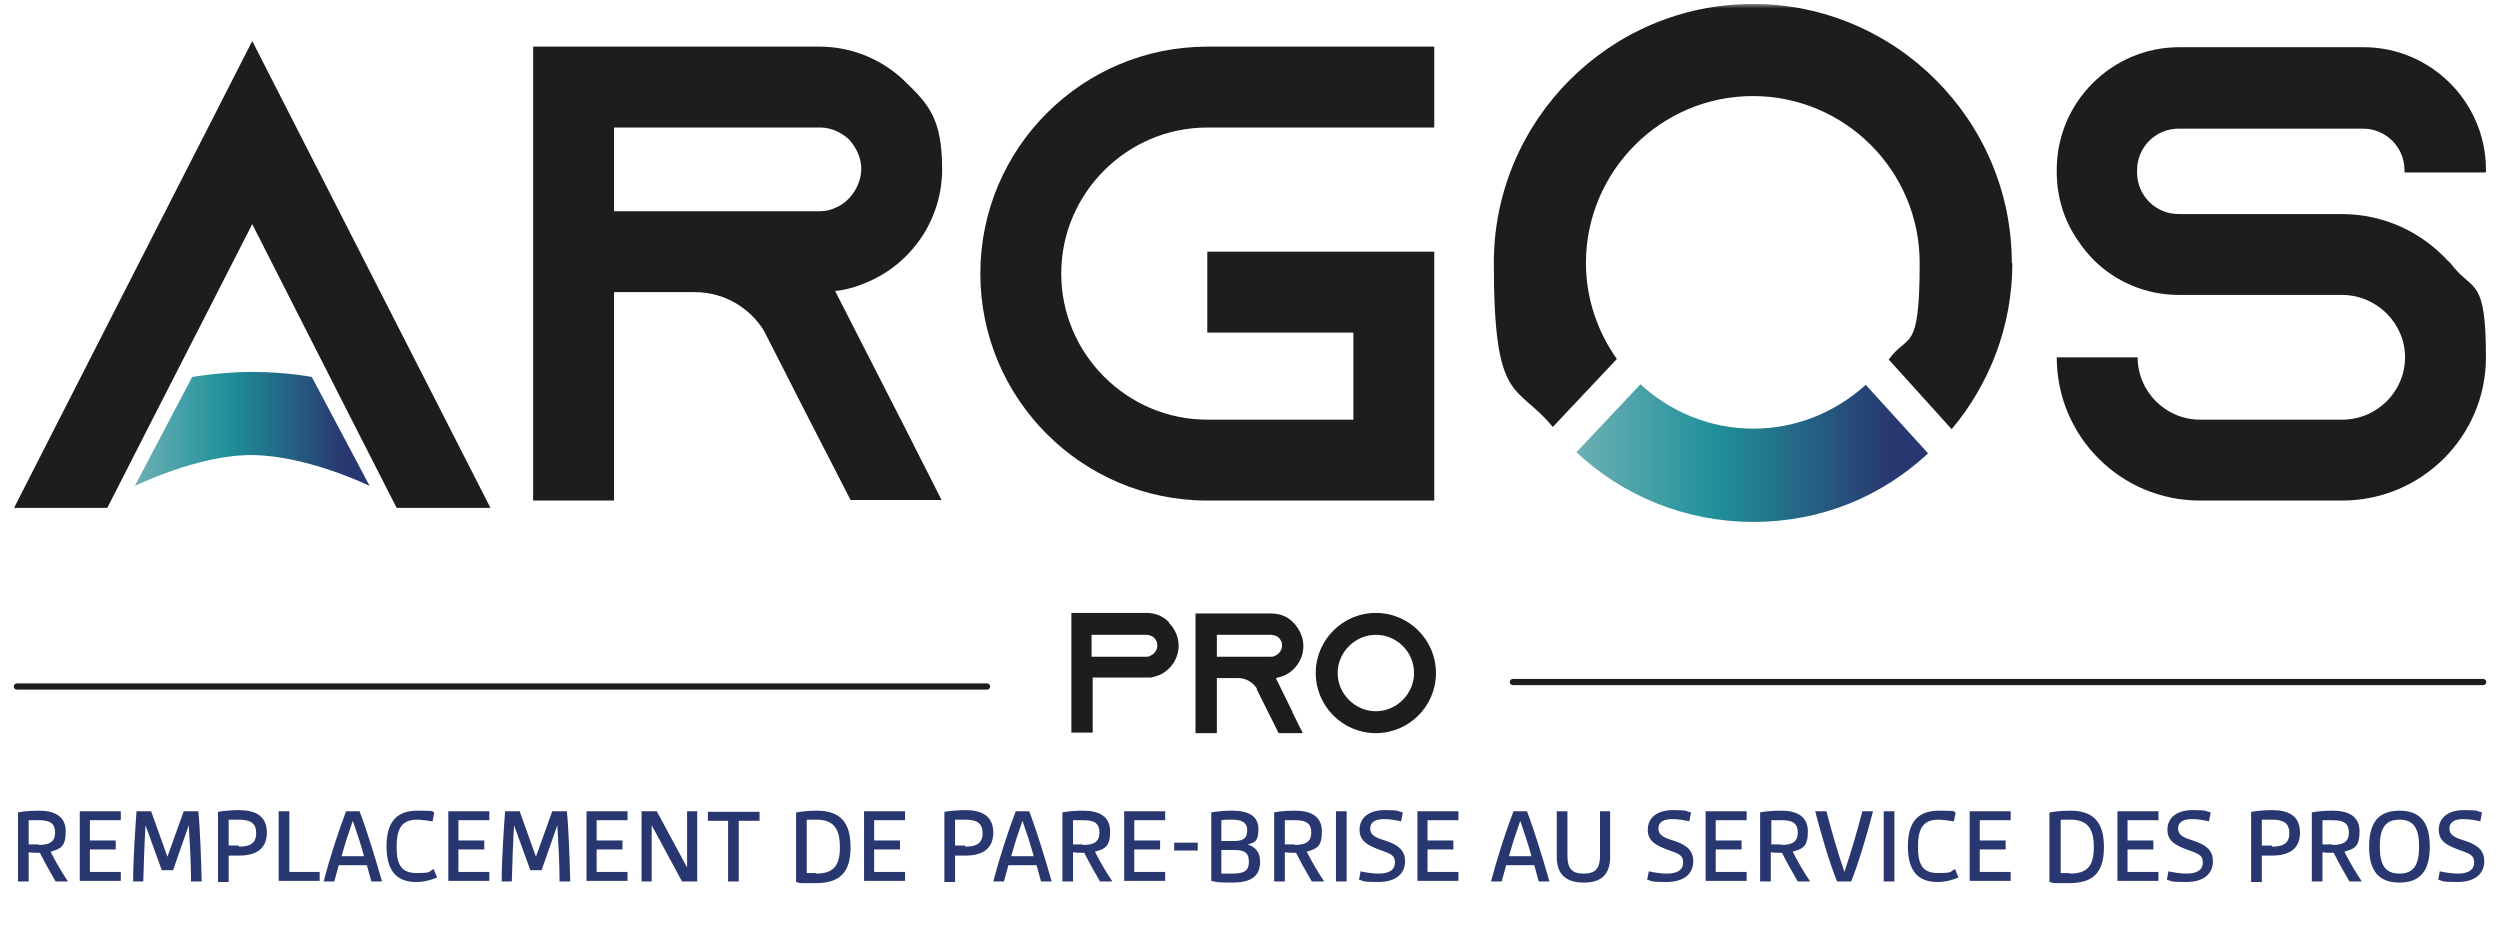 <svg xmlns="http://www.w3.org/2000/svg" width="445" height="165" viewBox="0 0 445 165" fill="none"><path d="M208.101 110.9C209.101 111.9 209.801 113.4 209.801 114.9C209.801 117.2 208.401 119.2 206.501 120.1C206.001 120.3 205.401 120.5 204.901 120.6H204.701H194.501V130.4H190.701V109.1H204.101C205.701 109.1 207.101 109.7 208.101 110.8V110.9ZM204.801 116.7C205.501 116.4 206.001 115.7 206.001 114.9C206.001 114.1 205.601 113.7 205.401 113.5C205.201 113.3 204.701 113 204.001 113H194.301V116.9H204.001C204.301 116.9 204.501 116.9 204.801 116.7Z" fill="#1D1D1B"></path><path d="M230.001 126.7L231.901 130.5H227.601L225.701 126.7L223.701 122.7V122.5C222.901 121.4 221.801 120.7 220.401 120.7H216.601V130.5H212.801V109.2H226.301C227.901 109.2 229.301 109.8 230.301 110.9C231.301 112 232.001 113.4 232.001 115C232.001 117.3 230.601 119.3 228.701 120.2C228.201 120.4 227.601 120.6 227.101 120.7L230.101 126.8L230.001 126.7ZM226.201 116.9C226.501 116.9 226.701 116.9 227.001 116.7C227.701 116.4 228.201 115.7 228.201 114.9C228.201 114.1 227.801 113.7 227.601 113.5C227.401 113.3 226.901 113 226.201 113H216.601V116.9H226.201Z" fill="#1D1D1B"></path><path d="M255.601 119.8C255.601 125.7 250.801 130.5 244.901 130.5C239.001 130.5 234.201 125.7 234.201 119.8C234.201 113.9 239.001 109.1 244.901 109.1C250.801 109.1 255.601 113.9 255.601 119.8ZM251.701 119.8C251.701 116 248.601 113 244.901 113C241.201 113 238.101 116.1 238.101 119.8C238.101 123.5 241.201 126.6 244.901 126.6C248.601 126.6 251.701 123.5 251.701 119.8Z" fill="#1D1D1B"></path><mask id="mask0_1127_86" style="mask-type:luminance" maskUnits="userSpaceOnUse" x="0" y="0" width="445" height="165"><path d="M444.201 0.6H0.301V164.3H444.201V0.6Z" fill="white"></path></mask><g mask="url(#mask0_1127_86)"><path d="M3.201 144.6C4.201 144.4 5.701 144.3 6.901 144.3C9.601 144.3 11.701 145.2 11.701 148C11.701 150.8 10.701 151.1 9.001 151.6C9.801 153.2 10.901 155.1 12.101 156.9H9.901C8.901 155.2 7.901 153.4 7.101 151.8C6.301 151.8 5.701 151.8 5.101 151.7V156.9H3.201V144.5V144.6ZM6.801 150.4C8.601 150.4 9.801 150 9.801 148.2C9.801 146.4 8.701 146 6.901 146C5.101 146 5.701 146 5.101 146V150.3C5.701 150.3 6.501 150.3 6.901 150.3L6.801 150.4ZM14.201 144.4H21.501V146H16.001V149.6H20.601V151.2H16.001V155.2H21.501V156.8H14.201V144.3V144.4ZM24.301 144.4H26.901L29.801 152.5L32.701 144.4H35.301C35.601 147.2 35.801 152.8 35.901 156.9H34.001C34.001 153.6 33.801 150.2 33.601 146.9L30.801 154.9H28.801L25.901 146.9C25.701 150.2 25.601 153.6 25.501 156.9H23.701C23.701 152.8 24.101 147.2 24.301 144.4ZM38.801 144.5C40.001 144.3 41.501 144.2 42.501 144.2C45.301 144.2 47.501 145.1 47.501 148.2C47.501 151.3 45.301 152.3 42.501 152.3C39.701 152.3 41.401 152.3 40.701 152.3V157H38.801V144.6V144.5ZM42.501 150.7C44.401 150.7 45.601 150.2 45.601 148.3C45.601 146.4 44.401 145.9 42.501 145.9C40.601 145.9 41.301 145.9 40.701 145.9V150.5C41.301 150.5 42.001 150.5 42.501 150.5V150.7ZM49.601 144.4H51.501V155.2H56.901V156.8H49.601V144.3V144.4ZM61.501 144.4H64.001C65.301 147.8 66.801 152.7 68.001 156.9H66.101L65.301 154H60.301L59.501 156.9H57.601C58.701 152.7 60.301 147.8 61.601 144.4H61.501ZM64.801 152.4C64.201 150.2 63.501 148.1 62.801 146.1C62.101 148.1 61.401 150.2 60.801 152.4H64.901H64.801ZM68.801 150.7C68.801 146.9 70.101 144.3 74.301 144.3C78.501 144.3 76.401 144.5 77.301 144.6L77.001 146.2C76.201 146.1 75.101 145.9 74.201 145.9C71.201 145.9 70.601 148 70.601 150.7C70.601 153.4 71.101 155.4 74.101 155.4C77.101 155.4 76.201 155.1 77.201 154.7L77.801 156.2C76.601 156.7 75.401 157 74.101 157C70.101 157 68.801 154.4 68.801 150.6V150.7ZM79.801 144.4H87.101V146H81.601V149.6H86.201V151.2H81.601V155.2H87.101V156.8H79.801V144.3V144.4ZM89.901 144.4H92.501L95.401 152.5L98.301 144.4H100.901C101.201 147.2 101.401 152.8 101.501 156.9H99.601C99.601 153.6 99.401 150.2 99.201 146.9L96.401 154.9H94.401L91.501 146.9C91.301 150.2 91.201 153.6 91.101 156.9H89.301C89.301 152.8 89.701 147.2 89.901 144.4ZM104.401 144.4H111.701V146H106.201V149.6H110.801V151.2H106.201V155.2H111.701V156.8H104.401V144.3V144.4ZM114.201 144.4H116.901L122.301 154.4V144.4H124.101V156.9H121.401L116.001 146.9V156.9H114.201V144.4ZM129.701 146.1H126.001V144.5H135.201V146.1H131.501V156.9H129.601V146.1H129.701ZM141.801 144.6C142.901 144.4 144.301 144.3 145.401 144.3C149.501 144.3 151.401 146.3 151.401 150.8C151.401 155.3 149.501 157.2 145.201 157.2C140.901 157.2 142.901 157.2 141.701 157V144.7L141.801 144.6ZM145.201 155.5C148.301 155.5 149.501 154.2 149.501 150.8C149.501 147.4 148.301 145.9 145.301 145.9C142.301 145.9 144.101 145.9 143.601 146V155.4C144.201 155.4 144.701 155.4 145.201 155.4V155.5ZM153.801 144.4H161.101V146H155.601V149.6H160.201V151.2H155.601V155.2H161.101V156.8H153.801V144.3V144.4ZM168.101 144.5C169.301 144.3 170.801 144.2 171.801 144.2C174.601 144.2 176.801 145.1 176.801 148.2C176.801 151.3 174.601 152.3 171.801 152.3C169.001 152.3 170.701 152.3 170.001 152.3V157H168.101V144.6V144.5ZM171.801 150.7C173.701 150.7 174.901 150.2 174.901 148.3C174.901 146.4 173.701 145.9 171.801 145.9C169.901 145.9 170.601 145.9 170.001 145.9V150.5C170.601 150.5 171.301 150.5 171.801 150.5V150.7ZM180.701 144.4H183.201C184.501 147.8 186.001 152.7 187.201 156.9H185.301L184.501 154H179.501L178.701 156.9H176.801C177.901 152.7 179.501 147.8 180.801 144.4H180.701ZM184.001 152.4C183.401 150.2 182.701 148.1 182.001 146.1C181.301 148.1 180.601 150.2 180.001 152.4H184.101H184.001ZM189.101 144.6C190.101 144.4 191.601 144.3 192.801 144.3C195.501 144.3 197.601 145.2 197.601 148C197.601 150.8 196.601 151.1 194.901 151.6C195.701 153.2 196.801 155.1 198.001 156.9H195.801C194.801 155.2 193.801 153.4 193.001 151.8C192.201 151.8 191.601 151.8 191.001 151.7V156.9H189.101V144.5V144.6ZM192.701 150.4C194.501 150.4 195.701 150 195.701 148.2C195.701 146.4 194.601 146 192.801 146C191.001 146 191.601 146 191.001 146V150.3C191.601 150.3 192.401 150.3 192.801 150.3L192.701 150.4ZM200.101 144.4H207.401V146H201.901V149.6H206.501V151.2H201.901V155.2H207.401V156.8H200.101V144.3V144.4ZM209.001 150H213.201V151.4H209.001V150ZM215.601 144.6C216.801 144.4 218.201 144.3 219.401 144.3C222.301 144.3 224.001 145.3 224.001 147.6C224.001 149.9 223.201 150 222.101 150.3C223.501 150.8 224.301 151.7 224.301 153.4C224.301 156.1 222.501 157.1 219.401 157.1C216.301 157.1 216.801 157 215.601 156.8V144.5V144.6ZM219.601 149.7C221.201 149.7 222.001 149.3 222.001 147.8C222.001 146.3 220.901 145.9 219.301 145.9C217.701 145.9 218.101 145.9 217.401 146V149.7H219.601ZM219.201 155.5C221.201 155.5 222.301 155.2 222.301 153.4C222.301 151.6 221.301 151.3 219.601 151.3H217.401V155.5C218.101 155.5 218.701 155.5 219.201 155.5ZM226.801 144.6C227.801 144.4 229.301 144.3 230.501 144.3C233.201 144.3 235.301 145.2 235.301 148C235.301 150.8 234.301 151.1 232.601 151.6C233.401 153.2 234.501 155.1 235.701 156.9H233.501C232.501 155.2 231.501 153.4 230.701 151.8C229.901 151.8 229.301 151.8 228.701 151.7V156.9H226.801V144.5V144.6ZM230.401 150.4C232.201 150.4 233.401 150 233.401 148.2C233.401 146.4 232.301 146 230.501 146C228.701 146 229.301 146 228.701 146V150.3C229.301 150.3 230.101 150.3 230.501 150.3L230.401 150.4ZM237.801 144.4H239.701V156.9H237.801V144.4ZM242.201 155.1C243.101 155.3 244.401 155.5 245.401 155.5C247.201 155.5 248.301 154.9 248.301 153.5C248.301 152.1 247.301 151.9 245.401 151.2C243.601 150.5 242.001 149.8 242.001 147.7C242.001 145.6 243.601 144.2 246.501 144.2C249.401 144.2 248.601 144.4 249.701 144.6L249.401 146.2C248.601 146 247.401 145.8 246.401 145.8C245.001 145.8 243.901 146.2 243.901 147.5C243.901 148.8 245.201 149.2 246.801 149.7C248.501 150.3 250.101 151.1 250.101 153.3C250.101 155.5 248.501 157 245.301 157C242.101 157 242.901 156.8 241.901 156.6L242.201 155V155.1ZM252.301 144.4H259.601V146H254.101V149.6H258.701V151.2H254.101V155.2H259.601V156.8H252.301V144.3V144.4ZM269.301 144.4H271.801C273.101 147.8 274.601 152.7 275.801 156.9H273.901L273.101 154H268.101L267.301 156.9H265.401C266.501 152.7 268.101 147.8 269.401 144.4H269.301ZM272.601 152.4C272.001 150.2 271.301 148.1 270.601 146.1C269.901 148.1 269.201 150.2 268.601 152.4H272.701H272.601ZM277.101 144.4H279.001V152.3C279.001 154.6 279.801 155.5 281.901 155.5C284.001 155.5 284.801 154.6 284.801 152.3V144.4H286.601V152.5C286.601 155.6 285.101 157.1 281.901 157.1C278.701 157.1 277.101 155.6 277.101 152.5V144.4ZM293.501 155.1C294.401 155.3 295.701 155.5 296.701 155.5C298.501 155.5 299.601 154.9 299.601 153.5C299.601 152.1 298.601 151.9 296.701 151.2C294.901 150.5 293.301 149.8 293.301 147.7C293.301 145.6 294.901 144.2 297.801 144.2C300.701 144.2 299.901 144.4 301.001 144.6L300.701 146.2C299.901 146 298.701 145.8 297.701 145.8C296.301 145.8 295.201 146.2 295.201 147.5C295.201 148.8 296.501 149.2 298.101 149.7C299.801 150.3 301.401 151.1 301.401 153.3C301.401 155.5 299.801 157 296.601 157C293.401 157 294.201 156.8 293.201 156.6L293.501 155V155.1ZM303.601 144.4H310.901V146H305.401V149.6H310.001V151.2H305.401V155.2H310.901V156.8H303.601V144.3V144.4ZM313.301 144.6C314.301 144.4 315.801 144.3 317.001 144.3C319.701 144.3 321.801 145.2 321.801 148C321.801 150.8 320.801 151.1 319.101 151.6C319.901 153.2 321.001 155.1 322.201 156.9H320.001C319.001 155.2 318.001 153.4 317.201 151.8C316.401 151.8 315.801 151.8 315.201 151.7V156.9H313.301V144.5V144.6ZM317.001 150.4C318.801 150.4 320.001 150 320.001 148.2C320.001 146.4 318.901 146 317.101 146C315.301 146 315.901 146 315.301 146V150.3C315.901 150.3 316.701 150.3 317.101 150.3L317.001 150.4ZM323.101 144.4H325.101C326.001 147.9 327.201 152 328.301 155.2C329.401 152 330.601 147.9 331.501 144.4H333.401C332.301 148.7 330.701 154 329.501 156.9H327.001C325.801 154 324.201 148.7 323.101 144.4ZM335.301 144.4H337.201V156.9H335.301V144.4ZM339.601 150.7C339.601 146.9 340.901 144.3 345.101 144.3C349.301 144.3 347.201 144.5 348.101 144.6L347.801 146.2C347.001 146.1 345.901 145.9 345.001 145.9C342.001 145.9 341.401 148 341.401 150.7C341.401 153.4 341.901 155.4 344.901 155.4C347.901 155.4 347.001 155.1 348.001 154.7L348.601 156.2C347.401 156.7 346.201 157 344.901 157C340.901 157 339.601 154.4 339.601 150.6V150.7ZM350.601 144.4H357.901V146H352.401V149.6H357.001V151.2H352.401V155.2H357.901V156.8H350.601V144.3V144.4ZM364.901 144.6C366.001 144.4 367.401 144.3 368.501 144.3C372.601 144.3 374.501 146.3 374.501 150.8C374.501 155.3 372.601 157.2 368.301 157.2C364.001 157.2 366.001 157.2 364.801 157V144.7L364.901 144.6ZM368.401 155.5C371.501 155.5 372.701 154.2 372.701 150.8C372.701 147.4 371.501 145.9 368.501 145.9C365.501 145.9 367.301 145.9 366.801 146V155.4C367.401 155.4 367.901 155.4 368.401 155.4V155.5ZM376.901 144.4H384.201V146H378.701V149.6H383.301V151.2H378.701V155.2H384.201V156.8H376.901V144.3V144.4ZM386.001 155.1C386.901 155.3 388.201 155.5 389.201 155.5C391.001 155.5 392.101 154.9 392.101 153.5C392.101 152.1 391.101 151.9 389.201 151.2C387.401 150.5 385.801 149.8 385.801 147.7C385.801 145.6 387.401 144.2 390.301 144.2C393.201 144.2 392.401 144.4 393.501 144.6L393.201 146.2C392.401 146 391.201 145.8 390.201 145.8C388.801 145.8 387.701 146.2 387.701 147.5C387.701 148.8 389.001 149.2 390.601 149.7C392.301 150.3 393.901 151.1 393.901 153.3C393.901 155.5 392.301 157 389.101 157C385.901 157 386.701 156.8 385.701 156.6L386.001 155V155.1ZM400.701 144.5C401.901 144.3 403.401 144.2 404.401 144.2C407.201 144.2 409.401 145.1 409.401 148.2C409.401 151.3 407.201 152.3 404.401 152.3C401.601 152.3 403.301 152.3 402.601 152.3V157H400.701V144.6V144.5ZM404.401 150.7C406.301 150.7 407.501 150.2 407.501 148.3C407.501 146.4 406.301 145.9 404.401 145.9C402.501 145.9 403.201 145.9 402.601 145.9V150.5C403.201 150.5 403.901 150.5 404.401 150.5V150.7ZM411.501 144.6C412.501 144.4 414.001 144.3 415.201 144.3C417.901 144.3 420.001 145.2 420.001 148C420.001 150.8 419.001 151.1 417.301 151.6C418.101 153.2 419.201 155.1 420.401 156.9H418.201C417.201 155.2 416.201 153.4 415.401 151.8C414.601 151.8 414.001 151.8 413.401 151.7V156.9H411.501V144.5V144.6ZM415.101 150.4C416.901 150.4 418.101 150 418.101 148.2C418.101 146.4 417.001 146 415.201 146C413.401 146 414.001 146 413.401 146V150.3C414.001 150.3 414.801 150.3 415.201 150.3L415.101 150.4ZM421.701 150.7C421.701 146.5 423.301 144.3 427.101 144.3C430.901 144.3 432.501 146.5 432.501 150.7C432.501 154.9 430.901 157.1 427.101 157.1C423.301 157.1 421.701 154.9 421.701 150.7ZM430.601 150.7C430.601 147.4 429.601 145.9 427.101 145.9C424.601 145.9 423.601 147.4 423.601 150.7C423.601 154 424.601 155.5 427.101 155.5C429.601 155.5 430.601 154 430.601 150.7ZM434.301 155.1C435.201 155.3 436.501 155.5 437.501 155.5C439.301 155.5 440.401 154.9 440.401 153.5C440.401 152.1 439.401 151.9 437.501 151.2C435.701 150.5 434.101 149.8 434.101 147.7C434.101 145.6 435.701 144.2 438.601 144.2C441.501 144.2 440.701 144.4 441.801 144.6L441.501 146.2C440.701 146 439.501 145.8 438.501 145.8C437.101 145.8 436.001 146.2 436.001 147.5C436.001 148.8 437.301 149.2 438.901 149.7C440.601 150.3 442.201 151.1 442.201 153.3C442.201 155.5 440.601 157 437.401 157C434.201 157 435.001 156.8 434.001 156.6L434.301 155V155.1Z" fill="#293771"></path></g><path d="M3 122.2H175.7" stroke="#1D1D1B" stroke-width="1.1" stroke-linecap="round"></path><path d="M269.301 121.4H442.001" stroke="#1D1D1B" stroke-width="1.1" stroke-linecap="round"></path><mask id="mask1_1127_86" style="mask-type:luminance" maskUnits="userSpaceOnUse" x="0" y="0" width="445" height="165"><path d="M444.201 0.6H0.301V164.3H444.201V0.6Z" fill="white"></path></mask><g mask="url(#mask1_1127_86)"><path d="M358.1 46.8C358.1 21.4 337.4 0.7 312 0.7C286.6 0.7 265.9 21.4 265.9 46.8C265.9 72.2 269.9 68.1 276.4 76L287.8 63.9C284.4 59.1 282.3 53.2 282.3 46.8C282.3 30.5 295.6 17.1 312 17.1C328.4 17.1 341.7 30.4 341.7 46.8C341.7 63.2 339.6 59.2 336.2 64L347.4 76.4C354.1 68.4 358.2 58.1 358.2 46.8" fill="#1D1D1B"></path></g><path d="M280.602 80.5C288.802 88.2 299.902 92.9 312.102 92.9C324.302 92.9 335.002 88.3 343.202 80.7L332.102 68.5C326.802 73.3 319.802 76.3 312.102 76.3C304.402 76.3 297.302 73.3 292.002 68.4L280.702 80.4L280.602 80.5Z" fill="url(#paint0_linear_1127_86)"></path><path d="M10.1 75.5L2.5 90.4H19.1L26.7 75.5L44.9 39.9L63 75.5L70.6 90.4H87.3L79.7 75.5L44.9 7.3L10.1 75.5Z" fill="#1D1D1B"></path><mask id="mask2_1127_86" style="mask-type:luminance" maskUnits="userSpaceOnUse" x="0" y="0" width="445" height="165"><path d="M444.201 0.6H0.301V164.3H444.201V0.6Z" fill="white"></path></mask><g mask="url(#mask2_1127_86)"><path d="M442.5 30.6V30.2C442.5 18.2 432.7 8.4 420.7 8.4H387.9C375.9 8.4 366.1 18.2 366.1 30.2V30.6C366.1 35.2 367.5 39.5 370 43C370.8 44.2 371.8 45.4 372.8 46.4C376.7 50.2 382 52.5 387.9 52.5H416.9C423 52.5 428.1 57.5 428.1 63.6C428.1 69.7 423.1 74.7 416.9 74.7H391.6C385.5 74.7 380.5 69.7 380.5 63.6H366.1C366.1 77.7 377.5 89.1 391.6 89.1H416.9C431 89.1 442.5 77.7 442.5 63.6C442.5 49.5 440.3 51.9 436.7 47.5C436.4 47.1 436.1 46.7 435.7 46.4C431 41.3 424.3 38.1 416.8 38.1H387.8C383.7 38.1 380.4 34.8 380.4 30.7V30.3C380.4 26.2 383.7 22.9 387.8 22.9H420.6C424.7 22.9 428 26.2 428 30.3V30.7H442.4L442.5 30.6Z" fill="#1D1D1B"></path><path d="M214.9 22.7H255.3V8.3H214.9C192.6 8.3 174.5 26.4 174.5 48.7C174.5 71 192.6 89.1 214.9 89.1H255.3V44.8H214.9V59.2H240.9V74.7H214.9C200.6 74.7 188.9 63 188.9 48.7C188.9 34.4 200.6 22.7 214.9 22.7ZM109.3 37.6V22.7H145.9C148.4 22.7 150.1 23.9 151.1 24.8C151.9 25.7 153.3 27.5 153.3 30.1C153.3 32.7 151.6 35.7 148.9 36.9C147.9 37.4 146.9 37.6 145.9 37.6H109.3ZM148.6 51.8C150.8 51.6 152.9 50.9 154.9 50C162.4 46.6 167.7 39 167.7 30.1C167.7 21.2 165.3 18.6 161.3 14.7C157.4 10.8 151.9 8.3 145.9 8.3H94.9V89.1H109.3V52H123.7C128.9 52 133.5 54.8 136 58.9L136.3 59.5L144 74.6L151.4 89H167.6L160.3 74.6L148.6 51.7V51.8Z" fill="#1D1D1B"></path></g><path d="M44.8 66.2C39.4 66.2 34.2 67.1 34.2 67.1L24 86.5C24 86.5 35.4 80.9 44.9 81C54.8 81.1 65.8 86.5 65.8 86.5L55.5 67.1C55.5 67.1 50.9 66.2 44.9 66.2H44.8Z" fill="url(#paint1_linear_1127_86)"></path><defs><linearGradient id="paint0_linear_1127_86" x1="280.602" y1="80.7" x2="343.202" y2="80.7" gradientUnits="userSpaceOnUse"><stop stop-color="#6DB0B5"></stop><stop offset="0.4" stop-color="#1F9099"></stop><stop offset="0.9" stop-color="#293770"></stop><stop offset="1" stop-color="#293770"></stop></linearGradient><linearGradient id="paint1_linear_1127_86" x1="23.9" y1="76.3" x2="65.7" y2="76.3" gradientUnits="userSpaceOnUse"><stop stop-color="#6DB0B5"></stop><stop offset="0.4" stop-color="#1F9099"></stop><stop offset="0.9" stop-color="#293770"></stop><stop offset="1" stop-color="#293770"></stop></linearGradient></defs></svg>